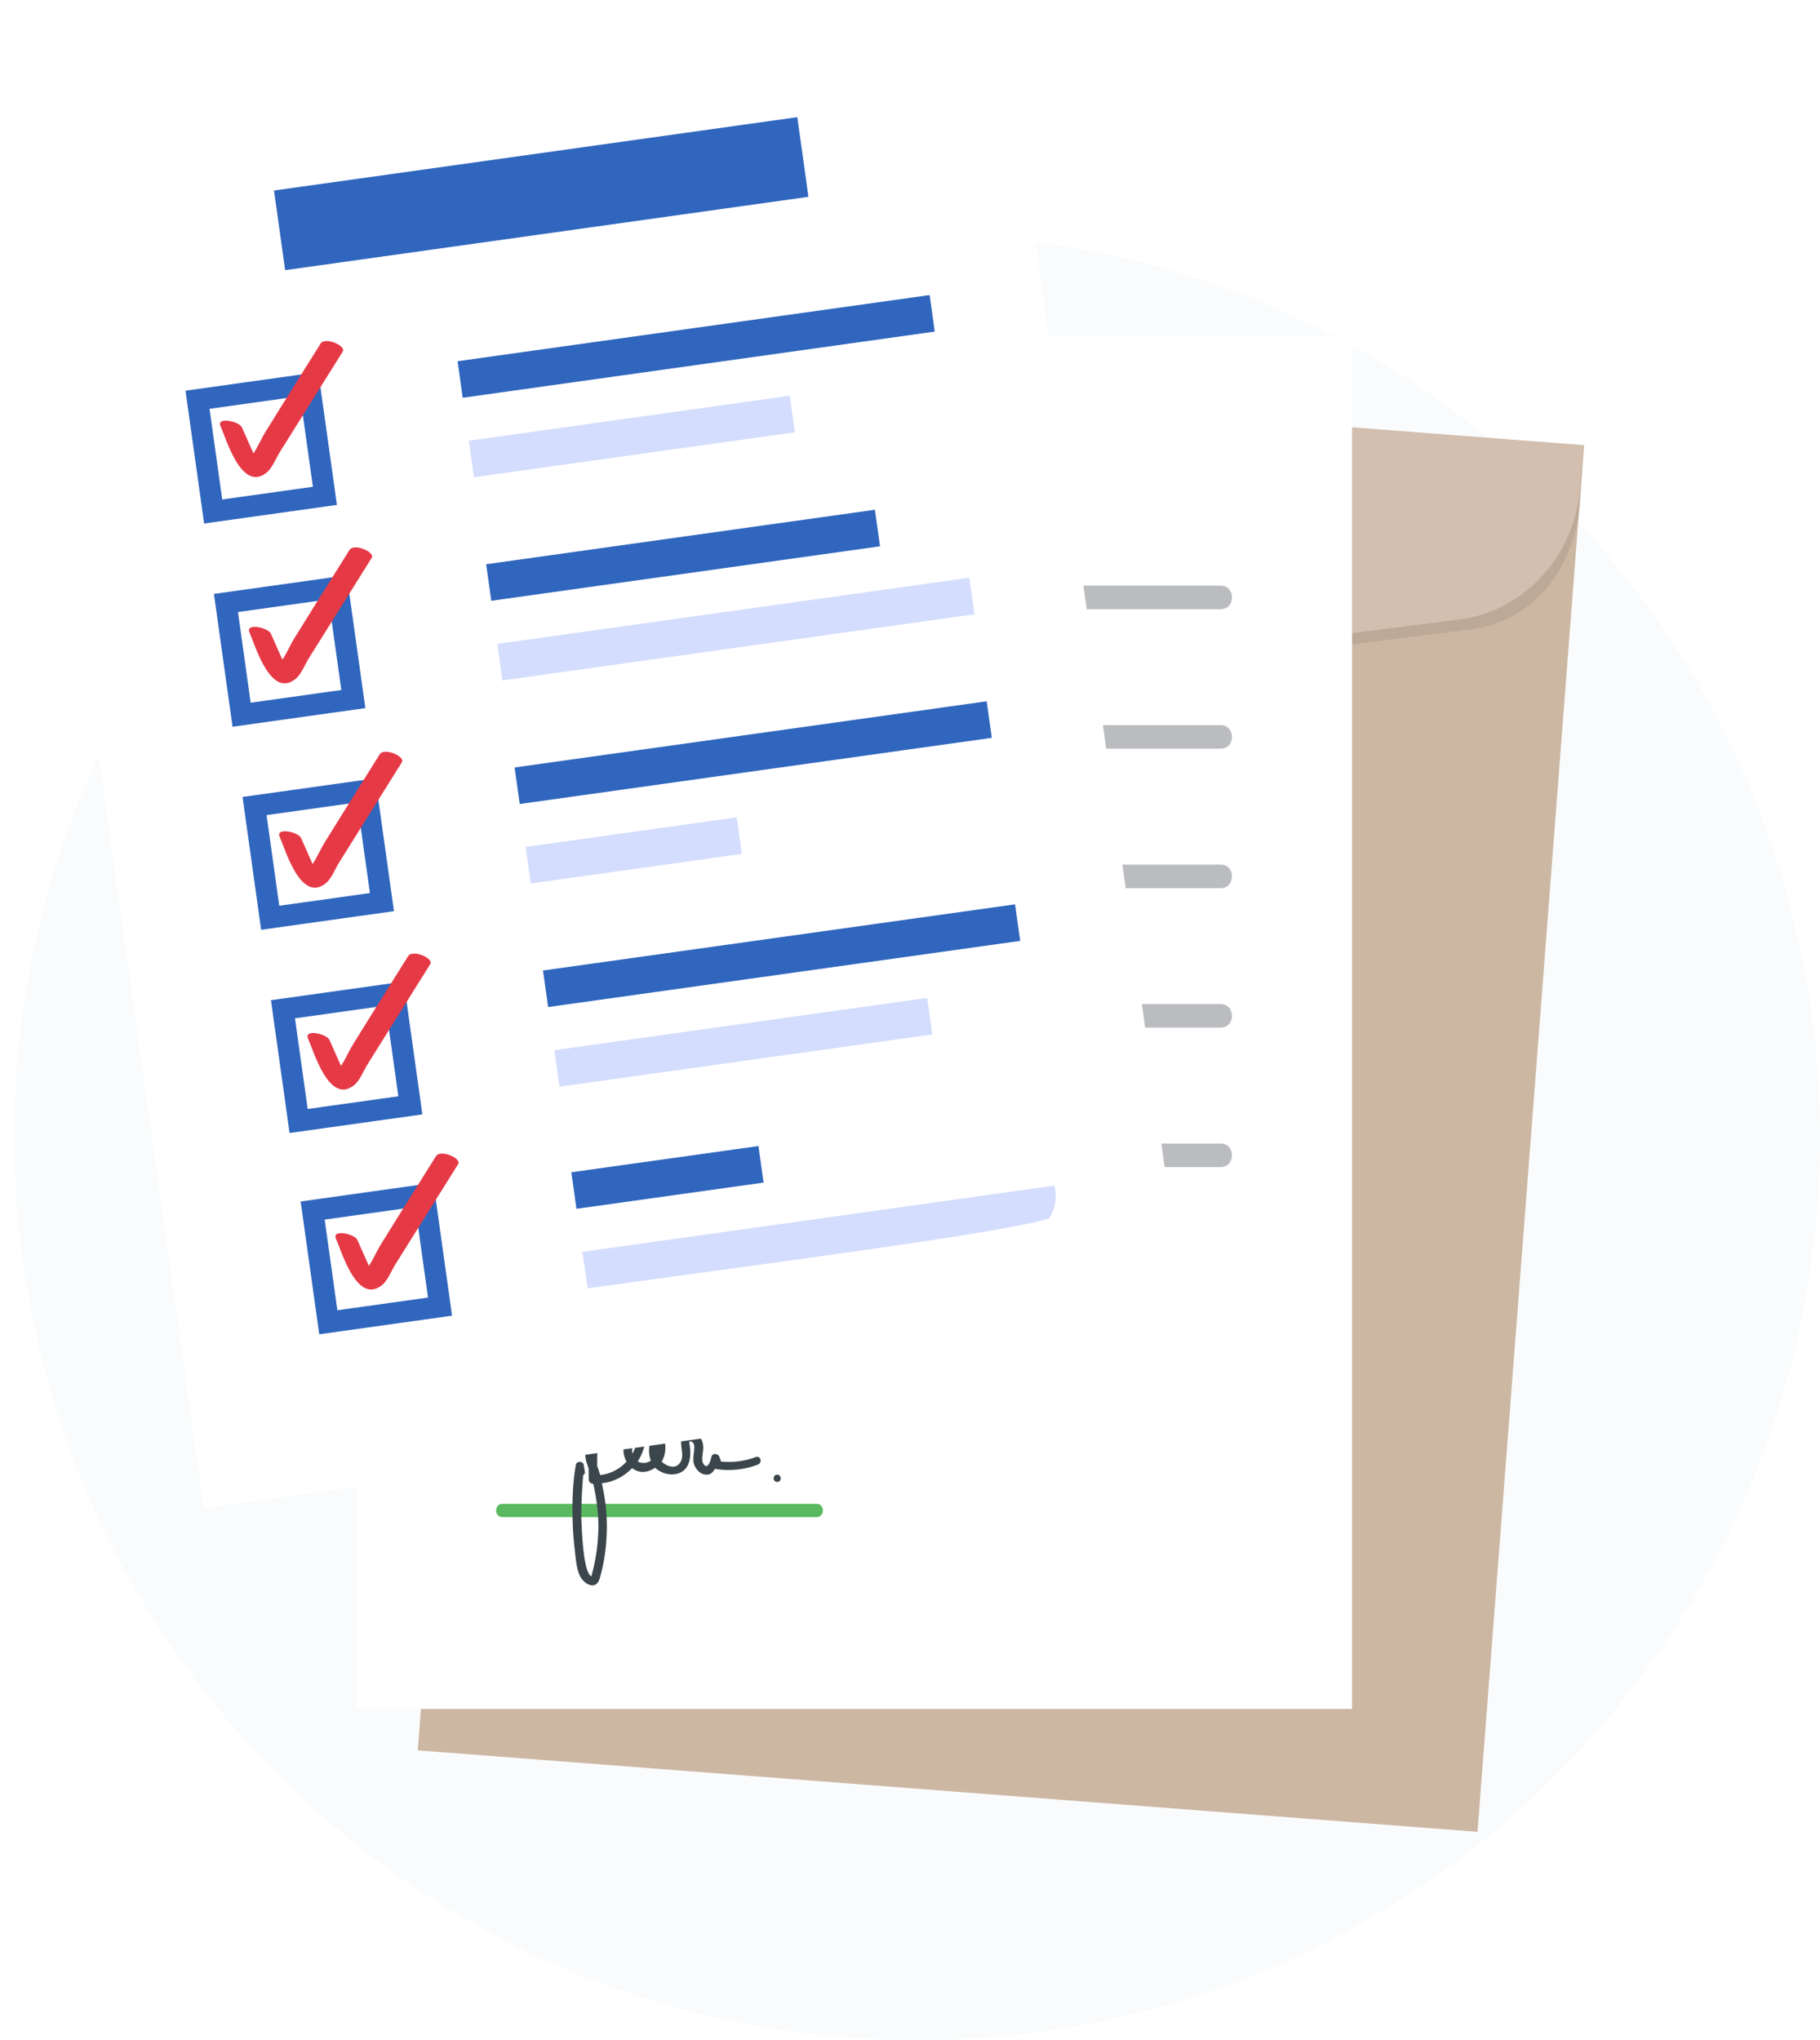 <svg width="513" height="575" viewBox="0 0 513 575" fill="none" xmlns="http://www.w3.org/2000/svg">
<path opacity="0.37" d="M258.5 575C399.056 575 513 461.056 513 320.5C513 179.944 399.056 66 258.5 66C117.944 66 4 179.944 4 320.5C4 461.056 117.944 575 258.5 575Z" fill="#F1F4F6"/>
<path d="M147.804 102.521L117.756 493.332L416.46 516.298L446.507 125.487L147.804 102.521Z" fill="#CCB7A3"/>
<path opacity="0.09" d="M413.144 177.56L317.713 189.68C302.273 191.629 286.57 190.417 271.605 186.149L179.125 159.591C160.734 155.006 148.298 137.09 149.826 117.276L150.722 105.367L446.29 125.549L445.552 140.726C444.024 160.434 432.009 175.821 413.144 177.56Z" fill="#272525"/>
<path d="M409.982 174.767L314.551 186.887C299.111 188.836 283.408 187.624 268.443 183.356L175.962 156.798C157.572 152.213 145.136 134.297 146.664 114.483L147.56 102.574L446.289 125.549L445.393 137.458C443.865 157.219 428.847 173.028 409.982 174.767Z" fill="#D3BFAF"/>
<path d="M287.884 256.599C274.869 255.598 265.067 244.215 266.068 231.2L270.442 174.605C271.443 161.589 282.826 151.788 295.841 152.789C308.857 153.79 318.658 165.172 317.657 178.188L313.283 234.836C312.282 247.851 300.9 257.6 287.884 256.599ZM295.683 154.844C283.774 153.948 273.393 162.854 272.445 174.763L268.071 231.358C267.175 243.267 276.081 253.648 287.99 254.596C299.899 255.492 310.28 246.587 311.228 234.678L315.602 178.083C316.498 166.226 307.592 155.793 295.683 154.844Z" fill="#F8CB5A"/>
<path d="M310.658 184.538C319.507 175.689 319.507 161.342 310.658 152.493C301.809 143.645 287.463 143.645 278.614 152.493C269.765 161.342 269.765 175.689 278.614 184.538C287.463 193.387 301.809 193.387 310.658 184.538Z" fill="#AA7355"/>
<path d="M305.367 172.97C307.827 167.058 305.029 160.272 299.118 157.812C293.206 155.352 286.42 158.15 283.96 164.062C281.5 169.973 284.298 176.76 290.21 179.22C296.121 181.68 302.908 178.881 305.367 172.97Z" fill="#BDB39B"/>
<path d="M300.058 168.919C299.847 171.87 297.212 174.136 294.261 173.872C291.31 173.661 289.044 171.027 289.308 168.076C289.571 165.125 292.154 162.859 295.104 163.122C298.055 163.333 300.269 165.915 300.058 168.919Z" fill="#434244"/>
<path d="M305.162 255.784C314.011 246.935 314.011 232.588 305.162 223.74C296.313 214.891 281.967 214.891 273.118 223.74C264.269 232.588 264.269 246.935 273.118 255.784C281.967 264.633 296.313 264.633 305.162 255.784Z" fill="#AA7355"/>
<path d="M290.892 251.218C297.222 250.253 301.571 244.339 300.606 238.01C299.641 231.68 293.728 227.331 287.398 228.296C281.069 229.261 276.72 235.174 277.685 241.504C278.649 247.833 284.563 252.182 290.892 251.218Z" fill="#BDB39B"/>
<path d="M294.577 240.157C294.367 243.108 291.732 245.374 288.781 245.111C285.83 244.9 283.564 242.265 283.827 239.314C284.038 236.363 286.673 234.097 289.624 234.361C292.575 234.624 294.788 237.206 294.577 240.157Z" fill="#434244"/>
<path d="M381.104 94.719H100.555V481.66H381.104V94.719Z" fill="white"/>
<path d="M186.764 171.706C239.196 171.706 291.627 171.706 344.059 171.706C348.327 171.706 348.327 165.066 344.059 165.066C291.627 165.066 239.196 165.066 186.764 165.066C182.495 165.066 182.495 171.706 186.764 171.706Z" fill="#BBBCBF"/>
<path d="M137.075 211.019C206.053 211.019 275.084 211.019 344.062 211.019C348.33 211.019 348.33 204.379 344.062 204.379C275.084 204.379 206.053 204.379 137.075 204.379C132.754 204.379 132.754 211.019 137.075 211.019Z" fill="#BBBCBF"/>
<path d="M137.075 250.327C206.053 250.327 275.084 250.327 344.062 250.327C348.33 250.327 348.33 243.688 344.062 243.688C275.084 243.688 206.053 243.688 137.075 243.688C132.754 243.688 132.754 250.327 137.075 250.327Z" fill="#BBBCBF"/>
<path d="M137.075 289.636C206.053 289.636 275.084 289.636 344.062 289.636C348.33 289.636 348.33 282.996 344.062 282.996C275.084 282.996 206.053 282.996 137.075 282.996C132.754 282.996 132.754 289.636 137.075 289.636Z" fill="#BBBCBF"/>
<path d="M137.075 328.944C206.053 328.944 275.084 328.944 344.062 328.944C348.33 328.944 348.33 322.305 344.062 322.305C275.084 322.305 206.053 322.305 137.075 322.305C132.754 322.305 132.754 328.944 137.075 328.944Z" fill="#BBBCBF"/>
<path d="M141.658 427.597C171.167 427.597 200.624 427.597 230.133 427.597C232.557 427.597 232.557 423.855 230.133 423.855C200.624 423.855 171.167 423.855 141.658 423.855C139.234 423.855 139.234 427.597 141.658 427.597Z" fill="#5AB960"/>
<path d="M213.006 410.68C209.845 411.839 206.63 412.261 203.258 411.945L202.783 410.627C202.415 409.626 200.781 409.415 200.518 410.627C200.465 410.996 199.674 414.422 198.357 412.735C197.619 411.734 198.041 410.206 198.146 409.099C198.304 407.887 198.252 406.359 197.461 405.358C196.513 404.199 193.878 403.039 192.666 404.568C190.769 406.939 193.615 410.101 191.401 412.63C190.084 414.105 187.713 413.157 186.501 411.945C188.082 409.257 187.765 406.201 186.343 403.461C185.921 402.67 184.656 402.67 184.235 403.461C183.075 405.885 182.443 409.099 183.444 411.681C182.39 412.419 180.915 412.577 179.756 411.892C181.811 408.73 182.601 404.726 181.495 400.615C181.178 399.509 179.808 399.456 179.176 400.299C177.279 402.934 175.54 405.727 175.751 409.099C175.804 410.153 176.12 411.102 176.594 411.945C174.75 414 172.168 415.423 169.164 415.739C169.111 415.581 169.059 415.37 169.006 415.212C168.795 414.527 168.584 413.842 168.321 413.157C168.321 411.523 168.321 409.89 168.426 408.309C168.69 407.887 168.953 407.518 169.269 407.097C170.639 405.147 171.799 403.039 172.853 400.879C177.068 392.29 178.702 382.488 177.648 373.003C177.542 371.896 176.436 371.422 175.54 372.16C172.958 374.215 171.799 377.219 170.85 380.275C169.585 384.28 168.584 388.39 167.794 392.5C166.845 397.401 166.266 402.407 166.055 407.36C165.95 407.518 165.844 407.624 165.739 407.782C164.369 409.732 165.159 411.839 165.897 413.842C165.897 414.896 165.949 415.95 165.949 417.004C165.949 417.689 166.476 418.163 167.161 418.216H167.214C167.741 420.429 168.11 422.695 168.373 424.961C169.111 431.442 168.426 438.029 166.687 444.3C164.316 443.193 164 430.652 163.894 428.913C163.736 424.486 164.052 420.165 164.369 415.792C164.738 415.581 164.948 415.212 164.843 414.685L164.527 412.841C164.316 411.734 162.524 411.734 162.314 412.841C161.365 418.11 161.26 423.591 161.418 428.913C161.47 431.706 161.734 434.498 162.05 437.239C162.314 439.504 162.472 441.876 163.367 443.984C164.421 446.408 167.952 448.463 169.006 444.985C170.429 440.19 171.061 435.131 171.061 430.072C171.061 426.015 170.534 422.01 169.638 418.057C173.011 417.689 175.962 416.108 178.175 413.789C178.649 414.158 179.176 414.422 179.756 414.632C181.284 415.212 183.234 414.685 184.656 413.684C184.92 413.947 185.183 414.158 185.499 414.369C188.398 416.319 193.035 416.055 194.194 412.156C194.774 410.206 194.616 408.309 194.247 406.359C194.616 406.148 194.985 406.254 195.301 406.623C195.986 407.202 195.617 409.152 195.512 409.89C195.406 410.996 195.301 412.261 195.88 413.315C196.618 414.685 197.725 415.686 199.358 415.634C200.36 415.581 201.045 414.843 201.571 413.947C201.73 414.053 201.94 414.105 202.151 414.105C205.998 414.632 209.739 414.211 213.375 412.893C215.061 412.419 214.482 410.153 213.006 410.68ZM170.165 393.923C170.797 390.392 171.641 386.862 172.589 383.384C173.327 380.749 174.065 378.009 175.645 375.796C176.12 385.439 173.748 394.713 168.953 403.039C169.217 399.983 169.638 396.979 170.165 393.923ZM179.598 404.515C179.598 406.359 179.123 408.151 178.28 409.732C177.911 408.098 178.649 406.148 179.598 404.515Z" fill="#3B464C"/>
<path d="M219.066 415.633C217.749 415.633 217.749 417.688 219.066 417.688C220.384 417.688 220.384 415.633 219.066 415.633Z" fill="#3B464C"/>
<g filter="url(#filter0_d_3109_12)">
<path d="M282.898 0.144L4.105 39.098L57.468 421.04L336.261 382.086L282.898 0.144Z" fill="white"/>
</g>
<path d="M224.731 33.023L77.231 53.695L80.377 76.145L227.878 55.472L224.731 33.023Z" fill="#3066BE"/>
<path d="M262.036 83.16L128.975 101.809L130.418 112.107L263.479 93.458L262.036 83.16Z" fill="#3066BE"/>
<path d="M222.598 111.538L132.146 124.215L133.59 134.513L224.041 121.836L222.598 111.538Z" fill="#D4DDFD"/>
<path d="M87.168 108.258L55.674 112.672L60.088 144.166L91.582 139.752L87.168 108.258Z" fill="white" stroke="#3066BE" stroke-width="6" stroke-miterlimit="10"/>
<path d="M62.15 120.071C63.733 123.603 68.075 138.837 75.126 133.218C76.757 131.947 77.841 129.036 78.948 127.293C80.892 124.186 82.88 121.016 84.823 117.909C88.755 111.631 92.687 105.354 96.618 99.076C97.635 97.46 91.572 94.831 90.346 96.873C86.859 102.463 83.363 108 79.876 113.591C78.16 116.382 76.39 119.182 74.674 121.973C73.484 123.897 70.901 129.897 68.809 130.743C70.066 130.927 71.323 131.11 72.58 131.294C73.564 131.858 71.178 127.175 71.097 127.021C70.126 124.839 69.154 122.657 68.173 120.42C67.336 118.717 60.989 117.418 62.15 120.071Z" fill="#E63946"/>
<path d="M246.608 143.674L137.031 159.031L138.475 169.33L248.051 153.972L246.608 143.674Z" fill="#3066BE"/>
<path d="M273.226 162.832L140.164 181.48L141.607 191.779L274.669 173.13L273.226 162.832Z" fill="#D4DDFD"/>
<path d="M95.182 165.535L63.688 169.949L68.102 201.444L99.596 197.03L95.182 165.535Z" fill="white" stroke="#3066BE" stroke-width="6" stroke-miterlimit="10"/>
<path d="M70.308 178.219C71.892 181.751 76.234 196.985 83.284 191.367C84.916 190.095 85.999 187.185 87.107 185.442C89.05 182.335 91.038 179.164 92.981 176.057C96.913 169.78 100.845 163.502 104.777 157.225C105.793 155.608 99.73 152.98 98.504 155.021C95.017 160.612 91.522 166.149 88.035 171.74C86.318 174.531 84.548 177.331 82.832 180.122C81.642 182.046 79.059 188.046 76.967 188.891C78.224 189.075 79.481 189.259 80.738 189.443C81.723 190.006 79.337 185.324 79.256 185.17C78.284 182.987 77.312 180.805 76.332 178.568C75.485 176.812 69.147 175.566 70.308 178.219Z" fill="#E63946"/>
<path d="M278.114 197.66L145.053 216.309L146.496 226.607L279.558 207.958L278.114 197.66Z" fill="#3066BE"/>
<path d="M207.664 230.368L148.162 238.707L149.605 249.005L209.107 240.666L207.664 230.368Z" fill="#D4DDFD"/>
<path d="M103.244 222.766L71.75 227.18L76.164 258.674L107.658 254.26L103.244 222.766Z" fill="white" stroke="#3066BE" stroke-width="6" stroke-miterlimit="10"/>
<path d="M78.822 235.821C80.405 239.353 84.747 254.587 91.798 248.968C93.429 247.697 94.513 244.786 95.62 243.043C97.564 239.936 99.552 236.766 101.495 233.659C105.427 227.381 109.359 221.104 113.29 214.826C114.307 213.21 108.244 210.581 107.018 212.622C103.531 218.213 100.035 223.75 96.548 229.341C94.832 232.132 93.062 234.932 91.345 237.723C90.156 239.647 87.573 245.647 85.481 246.493C86.738 246.677 87.995 246.86 89.252 247.044C90.236 247.608 87.85 242.925 87.769 242.771C86.798 240.589 85.826 238.407 84.845 236.17C83.999 234.413 77.661 233.168 78.822 235.821Z" fill="#E63946"/>
<path d="M286.116 254.886L153.055 273.535L154.498 283.834L287.559 265.185L286.116 254.886Z" fill="#3066BE"/>
<path d="M261.345 281.257L156.236 295.988L157.68 306.287L262.788 291.556L261.345 281.257Z" fill="#D4DDFD"/>
<path d="M111.254 280.043L79.76 284.457L84.174 315.952L115.668 311.538L111.254 280.043Z" fill="white" stroke="#3066BE" stroke-width="6" stroke-miterlimit="10"/>
<path d="M86.825 292.71C88.408 296.242 92.75 311.476 99.801 305.857C101.432 304.586 102.516 301.676 103.623 299.932C105.566 296.825 107.555 293.655 109.498 290.548C113.43 284.27 117.362 277.993 121.293 271.716C122.31 270.099 116.247 267.47 115.021 269.512C111.534 275.103 108.038 280.639 104.551 286.23C102.835 289.021 101.065 291.821 99.348 294.612C98.159 296.536 95.576 302.537 93.484 303.382C94.741 303.566 95.998 303.75 97.255 303.934C98.239 304.497 95.853 299.814 95.772 299.66C94.801 297.478 93.829 295.296 92.848 293.059C91.948 291.311 85.601 290.012 86.825 292.71Z" fill="#E63946"/>
<path d="M213.786 323.01L161.041 330.402L162.484 340.701L215.229 333.308L213.786 323.01Z" fill="#3066BE"/>
<path d="M297.205 334.16L164.163 352.832L165.631 363.129C217.081 355.906 282.791 347.568 295.763 343.375C297.389 340.71 298.065 337.699 297.205 334.16Z" fill="#D4DDFD"/>
<path d="M119.621 336.774L88.127 341.188L92.541 372.682L124.035 368.268L119.621 336.774Z" fill="white" stroke="#3066BE" stroke-width="6" stroke-miterlimit="10"/>
<path d="M94.681 349.079C96.265 352.61 100.606 367.845 107.657 362.226C109.289 360.954 110.372 358.044 111.48 356.301C113.423 353.194 115.411 350.024 117.355 346.917C121.286 340.639 125.218 334.362 129.15 328.084C130.167 326.467 124.103 323.839 122.877 325.88C119.39 331.471 115.895 337.008 112.408 342.599C110.691 345.39 108.921 348.19 107.205 350.981C106.015 352.905 103.432 358.905 101.34 359.75C102.597 359.934 103.854 360.118 105.111 360.302C106.096 360.865 103.71 356.183 103.629 356.029C102.657 353.847 101.685 351.664 100.705 349.428C99.867 347.725 93.52 346.426 94.681 349.079Z" fill="#E63946"/>
<defs>
<filter id="filter0_d_3109_12" x="0.105" y="0.145" width="340.156" height="428.895" filterUnits="userSpaceOnUse" color-interpolation-filters="sRGB">
<feFlood flood-opacity="0" result="BackgroundImageFix"/>
<feColorMatrix in="SourceAlpha" type="matrix" values="0 0 0 0 0 0 0 0 0 0 0 0 0 0 0 0 0 0 127 0" result="hardAlpha"/>
<feOffset dy="4"/>
<feGaussianBlur stdDeviation="2"/>
<feComposite in2="hardAlpha" operator="out"/>
<feColorMatrix type="matrix" values="0 0 0 0 0 0 0 0 0 0 0 0 0 0 0 0 0 0 0.25 0"/>
<feBlend mode="normal" in2="BackgroundImageFix" result="effect1_dropShadow_3109_12"/>
<feBlend mode="normal" in="SourceGraphic" in2="effect1_dropShadow_3109_12" result="shape"/>
</filter>
</defs>
</svg>
